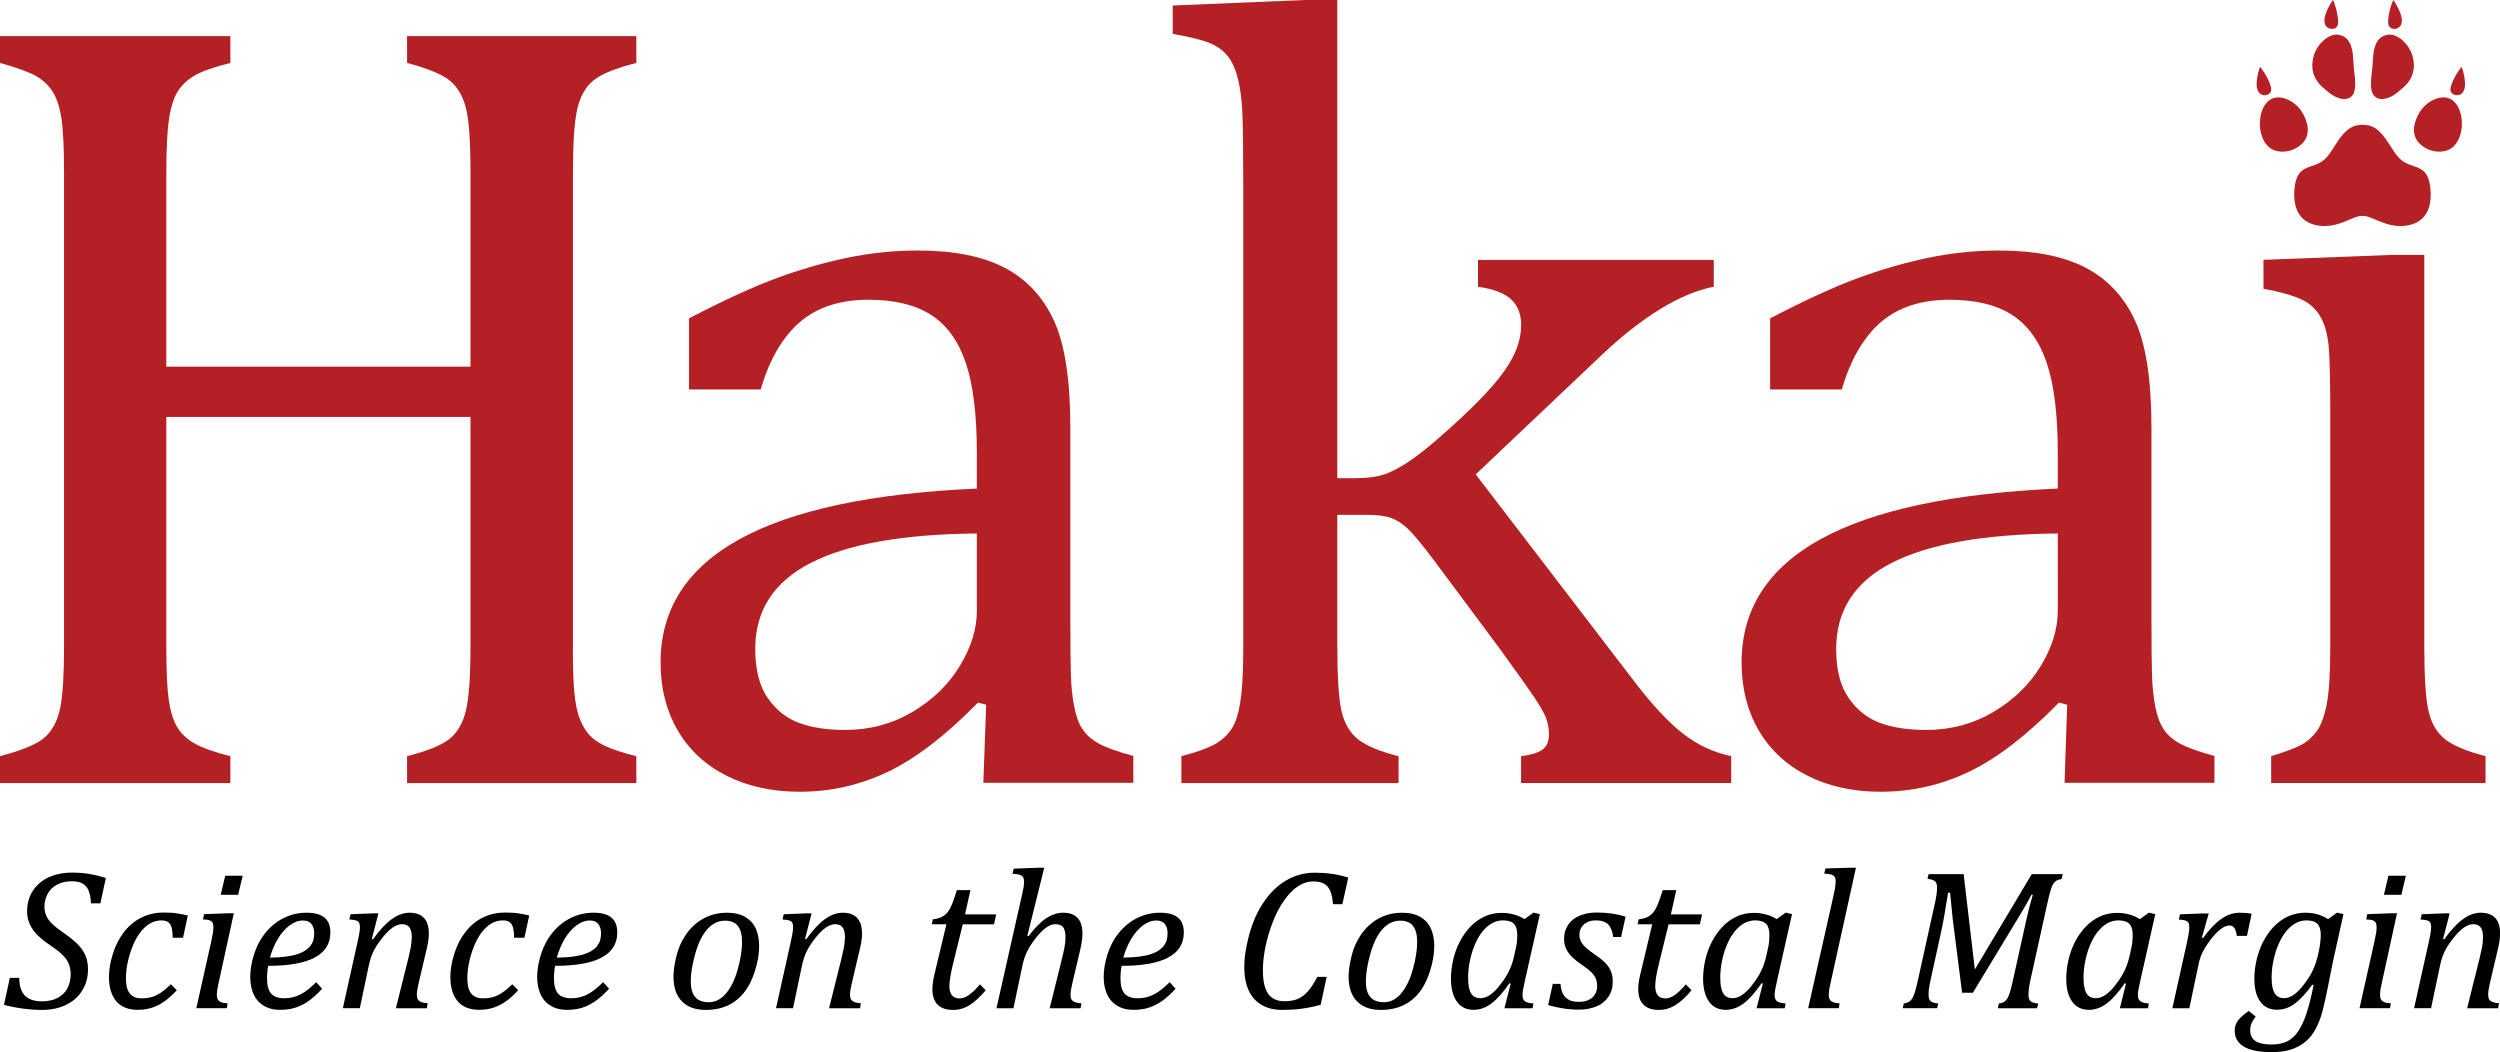 <?xml version="1.0" encoding="utf-8"?>
<!-- Generator: Adobe Illustrator 25.2.3, SVG Export Plug-In . SVG Version: 6.00 Build 0)  -->
<svg version="1.1" id="Layer_2" xmlns="http://www.w3.org/2000/svg" xmlns:xlink="http://www.w3.org/1999/xlink" x="0px" y="0px"
	 viewBox="0 0 276.73 116.47" style="enable-background:new 0 0 276.73 116.47;" xml:space="preserve">
<style type="text/css">
	.st0{fill:#B52025;}
</style>
<g>
	<g>
		<path class="st0" d="M63.41,71.53c0,2.34,0.06,4.1,0.18,5.27c0.12,1.17,0.32,2.11,0.61,2.82c0.28,0.71,0.63,1.28,1.03,1.73
			c0.4,0.44,0.98,0.85,1.73,1.21c0.75,0.36,1.91,0.75,3.48,1.15v2.97H45.06V83.7c2.22-0.56,3.77-1.19,4.66-1.88
			c0.89-0.69,1.5-1.74,1.85-3.15c0.34-1.41,0.51-3.79,0.51-7.15V46.15H18.41v25.38c0,2.71,0.09,4.68,0.27,5.94
			c0.18,1.25,0.48,2.24,0.91,2.97c0.42,0.73,1.05,1.33,1.88,1.82c0.83,0.48,2.17,0.97,4.03,1.45v2.97H0V83.7
			c2.5-0.65,4.18-1.36,5.03-2.15c0.85-0.79,1.4-1.91,1.67-3.36c0.26-1.45,0.39-3.67,0.39-6.66V19.14c0-2.79-0.1-4.81-0.3-6.09
			c-0.2-1.27-0.54-2.26-1-2.97C5.32,9.38,4.7,8.81,3.94,8.39C3.17,7.96,1.86,7.49,0,6.96V4h25.5v2.97
			c-1.78,0.44-3.06,0.89-3.85,1.33c-0.79,0.44-1.41,1-1.88,1.67c-0.46,0.67-0.81,1.67-1.03,3c-0.22,1.33-0.33,3.39-0.33,6.18v21.44
			h33.67V19.14c0-3.51-0.17-5.91-0.51-7.21c-0.34-1.29-0.92-2.28-1.73-2.97c-0.81-0.69-2.4-1.35-4.78-2V4h25.38v2.97
			c-2.26,0.57-3.84,1.2-4.72,1.91c-0.89,0.71-1.49,1.77-1.82,3.18c-0.32,1.41-0.48,3.78-0.48,7.09V71.53z"/>
		<path class="st0" d="M109.16,78.01l-0.91-0.24c-3.51,3.59-6.81,6.14-9.9,7.63c-3.09,1.49-6.37,2.24-9.84,2.24
			c-3.07,0-5.77-0.6-8.12-1.79c-2.34-1.19-4.14-2.87-5.39-5.03c-1.25-2.16-1.88-4.65-1.88-7.48c0-5.9,2.92-10.45,8.75-13.66
			c5.83-3.21,14.59-5.08,26.26-5.6v-3.94c0-4.2-0.4-7.51-1.21-9.93c-0.81-2.42-2.08-4.2-3.82-5.33c-1.74-1.13-4.06-1.7-6.97-1.7
			c-3.15,0-5.68,0.83-7.6,2.48c-1.92,1.66-3.36,4.14-4.33,7.45h-7.93v-7.87c3.88-2.02,7.11-3.5,9.69-4.45
			c2.58-0.95,5.17-1.7,7.75-2.24c2.58-0.54,5.21-0.82,7.87-0.82c4,0,7.21,0.64,9.63,1.91c2.42,1.27,4.24,3.22,5.45,5.84
			c1.21,2.62,1.82,6.58,1.82,11.87v21.08c0,2.99,0.02,5.1,0.06,6.33c0.04,1.23,0.16,2.37,0.36,3.42c0.2,1.05,0.5,1.89,0.91,2.51
			c0.4,0.63,1,1.16,1.79,1.6c0.79,0.44,2.07,0.91,3.85,1.39v2.97h-16.6L109.16,78.01z M108.13,59.05
			c-8.2,0.08-14.33,1.17-18.41,3.27c-4.08,2.1-6.12,5.27-6.12,9.51c0,2.3,0.46,4.12,1.39,5.45c0.93,1.33,2.1,2.25,3.51,2.76
			c1.41,0.51,3.09,0.76,5.03,0.76c2.75,0,5.24-0.67,7.48-2c2.24-1.33,3.99-3.03,5.24-5.09c1.25-2.06,1.88-4.1,1.88-6.12V59.05z"/>
		<path class="st0" d="M148.03,52.93h1.94c1.33,0,2.42-0.14,3.27-0.42c1.01-0.36,2.12-0.98,3.33-1.85c1.21-0.87,2.93-2.33,5.15-4.39
			c1.86-1.74,3.26-3.21,4.21-4.42c0.95-1.21,1.6-2.32,1.97-3.33c0.32-0.85,0.48-1.7,0.48-2.54c0-1.21-0.37-2.16-1.12-2.85
			c-0.75-0.69-1.97-1.15-3.66-1.39v-2.97h26.1v2.97c-1.86,0.36-3.84,1.19-5.94,2.48c-2.1,1.29-4.26,2.99-6.48,5.09l-13.93,13.2
			l17.44,22.77c2.02,2.67,3.85,4.63,5.48,5.91c1.64,1.27,3.42,2.11,5.36,2.51v2.97h-23.26V83.7c1.05-0.12,1.83-0.35,2.33-0.7
			c0.5-0.34,0.76-0.92,0.76-1.73c0-0.61-0.11-1.2-0.33-1.79c-0.22-0.58-0.68-1.38-1.36-2.39c-0.69-1.01-1.94-2.77-3.75-5.27
			l-7.21-9.69c-1.37-1.82-2.35-3.01-2.94-3.57c-0.59-0.56-1.2-0.97-1.85-1.21c-0.65-0.24-1.51-0.36-2.6-0.36h-3.39v14.54
			c0,3.47,0.16,5.89,0.48,7.24c0.32,1.35,0.94,2.38,1.85,3.09c0.91,0.71,2.39,1.32,4.45,1.85v2.97h-24.04V83.7
			c2.02-0.52,3.42-1.07,4.21-1.64c0.79-0.56,1.35-1.24,1.7-2.03c0.34-0.79,0.58-1.86,0.73-3.21c0.14-1.35,0.21-3.12,0.21-5.3V20.83
			c0-3.88-0.03-6.58-0.09-8.12c-0.06-1.53-0.22-2.84-0.48-3.91c-0.26-1.07-0.63-1.91-1.09-2.51c-0.46-0.61-1.09-1.09-1.88-1.45
			c-0.79-0.36-2.21-0.73-4.27-1.09V0.61L144.4,0h3.63V52.93z"/>
		<path class="st0" d="M228.82,78.01l-0.91-0.24c-3.51,3.59-6.81,6.14-9.9,7.63c-3.09,1.49-6.37,2.24-9.84,2.24
			c-3.07,0-5.77-0.6-8.12-1.79c-2.34-1.19-4.14-2.87-5.39-5.03c-1.25-2.16-1.88-4.65-1.88-7.48c0-5.9,2.92-10.45,8.75-13.66
			c5.83-3.21,14.59-5.08,26.25-5.6v-3.94c0-4.2-0.4-7.51-1.21-9.93c-0.81-2.42-2.08-4.2-3.81-5.33c-1.74-1.13-4.06-1.7-6.96-1.7
			c-3.15,0-5.68,0.83-7.6,2.48c-1.92,1.66-3.36,4.14-4.33,7.45h-7.93v-7.87c3.88-2.02,7.11-3.5,9.69-4.45
			c2.58-0.95,5.17-1.7,7.75-2.24s5.21-0.82,7.87-0.82c4,0,7.21,0.64,9.63,1.91c2.42,1.27,4.24,3.22,5.45,5.84
			c1.21,2.62,1.82,6.58,1.82,11.87v21.08c0,2.99,0.02,5.1,0.06,6.33c0.04,1.23,0.16,2.37,0.36,3.42c0.2,1.05,0.5,1.89,0.91,2.51
			c0.4,0.63,1,1.16,1.79,1.6c0.79,0.44,2.07,0.91,3.85,1.39v2.97h-16.59L228.82,78.01z M227.78,59.05
			c-8.2,0.08-14.33,1.17-18.41,3.27c-4.08,2.1-6.12,5.27-6.12,9.51c0,2.3,0.46,4.12,1.39,5.45c0.93,1.33,2.1,2.25,3.51,2.76
			c1.41,0.51,3.09,0.76,5.03,0.76c2.75,0,5.24-0.67,7.48-2c2.24-1.33,3.99-3.03,5.24-5.09s1.88-4.1,1.88-6.12V59.05z"/>
		<path class="st0" d="M251.4,83.7c1.57-0.48,2.7-0.91,3.36-1.27c0.67-0.36,1.23-0.87,1.7-1.51c0.46-0.65,0.83-1.64,1.09-2.97
			c0.26-1.33,0.39-3.41,0.39-6.24V45.3c0-2.58-0.04-4.66-0.12-6.24c-0.08-1.57-0.36-2.84-0.85-3.79c-0.49-0.95-1.22-1.66-2.21-2.12
			c-0.99-0.46-2.39-0.86-4.21-1.18v-3.21l14.11-0.54h3.69v43.3c0,3.47,0.16,5.89,0.48,7.24c0.32,1.35,0.94,2.38,1.85,3.09
			c0.91,0.71,2.39,1.32,4.45,1.85v2.97H251.4V83.7z"/>
	</g>
	<g>
		<path class="st0" d="M265.6,17.53c-1.09-1.1-1.87-3.62-3.79-3.7c-0.03-0.01-0.06-0.01-0.1-0.01c-0.25,0-0.27-0.02-0.55,0.01
			c0,0,0,0,0,0.01c-1.88,0.12-2.66,2.61-3.74,3.7c-1.38,1.38-3.27,0.32-3.46,3.62c-0.14,2.51,1.09,3.71,3.03,3.85
			c1.94,0.14,3.41-1.05,4.31-1.1c0.2-0.03,0.2-0.02,0.41,0c0.9,0.05,2.37,1.24,4.31,1.1c1.94-0.14,3.18-1.33,3.03-3.85
			C268.87,17.85,266.98,18.91,265.6,17.53z"/>
		<path class="st0" d="M258.8,3.84c1.9,0.25,1.61,2.71,1.77,3.87c0.15,1.15,0.34,2.58-0.42,3.07c-0.81,0.51-1.97-0.13-2.67-0.8
			c-0.21-0.21-2-1.3-1.41-3.66C256.42,4.92,257.74,3.7,258.8,3.84z"/>
		<path class="st0" d="M258.24,0c0,0-1.27,1.76-0.87,2.71c0.28,0.67,1.35,0.67,1.43-0.09C258.87,1.86,258.51,0.52,258.24,0z"/>
		<path class="st0" d="M250.16,7.4c0,0-0.75,2.04-0.11,2.84c0.45,0.57,1.48,0.28,1.35-0.47C251.28,9.01,250.56,7.82,250.16,7.4z"/>
		<path class="st0" d="M251.66,10.86c1.02-0.33,2.5,0.42,3.19,1.6c0.55,0.94,1.1,2.48-0.17,3.57c-0.99,0.86-2.47,0.99-3.36,0.38
			C249.61,15.24,249.81,11.45,251.66,10.86z"/>
		<path class="st0" d="M264.35,3.84c-1.9,0.25-1.61,2.71-1.77,3.87c-0.15,1.15-0.34,2.58,0.42,3.07c0.81,0.51,1.97-0.13,2.67-0.8
			c0.22-0.21,2-1.3,1.41-3.66C266.73,4.92,265.41,3.7,264.35,3.84z"/>
		<path class="st0" d="M264.92,0c0,0,1.27,1.76,0.87,2.71c-0.28,0.67-1.35,0.67-1.43-0.09C264.28,1.86,264.65,0.52,264.92,0z"/>
		<path class="st0" d="M272.49,7.4c0,0,0.75,2.04,0.11,2.84c-0.45,0.57-1.48,0.28-1.35-0.47C271.38,9.01,272.1,7.82,272.49,7.4z"/>
		<path class="st0" d="M271,10.86c-1.02-0.33-2.5,0.42-3.19,1.6c-0.55,0.94-1.1,2.48,0.17,3.57c0.99,0.86,2.47,0.99,3.36,0.38
			C273.05,15.24,272.85,11.45,271,10.86z"/>
	</g>
	<g>
		<path d="M2.13,108.23c0,0.88,0.2,1.53,0.61,1.96c0.41,0.43,1.04,0.65,1.9,0.65c0.67,0,1.24-0.12,1.72-0.37
			c0.48-0.25,0.84-0.6,1.09-1.05s0.37-0.99,0.37-1.62c0-0.44-0.08-0.83-0.23-1.17c-0.16-0.34-0.39-0.66-0.71-0.97
			S6.1,105,5.51,104.6c-0.54-0.36-0.98-0.72-1.34-1.07c-0.36-0.35-0.64-0.75-0.85-1.18c-0.21-0.44-0.32-0.92-0.32-1.46
			c0-0.86,0.21-1.61,0.62-2.26c0.41-0.65,1-1.16,1.75-1.51c0.75-0.35,1.62-0.53,2.61-0.53c0.67,0,1.29,0.05,1.85,0.14
			s1.2,0.24,1.89,0.46l-0.61,2.8h-1.04c-0.03-0.62-0.12-1.1-0.28-1.45c-0.16-0.35-0.39-0.6-0.69-0.76s-0.69-0.23-1.19-0.23
			c-0.6,0-1.13,0.12-1.59,0.37c-0.46,0.25-0.81,0.58-1.04,1.01s-0.36,0.9-0.36,1.42c0,0.38,0.07,0.71,0.2,1.01
			c0.13,0.3,0.34,0.59,0.63,0.88s0.71,0.62,1.26,1c0.71,0.49,1.25,0.93,1.63,1.32c0.37,0.39,0.65,0.8,0.83,1.23s0.27,0.94,0.27,1.51
			c0,0.88-0.21,1.66-0.64,2.34c-0.42,0.69-1.02,1.21-1.79,1.59c-0.77,0.37-1.65,0.56-2.64,0.56c-0.67,0-1.39-0.05-2.15-0.15
			c-0.76-0.1-1.45-0.24-2.08-0.41l0.65-2.99H2.13z"/>
		<path d="M19.12,103.82c-0.01-0.55-0.06-0.95-0.14-1.2s-0.2-0.43-0.37-0.55c-0.17-0.12-0.41-0.19-0.72-0.19
			c-0.73,0-1.39,0.29-1.97,0.88c-0.58,0.58-1.06,1.41-1.43,2.48c-0.37,1.07-0.55,2.1-0.55,3.08c0,0.3,0.03,0.59,0.08,0.86
			c0.05,0.27,0.15,0.5,0.28,0.7s0.31,0.35,0.53,0.46c0.22,0.11,0.5,0.17,0.84,0.17c0.66,0,1.23-0.12,1.71-0.38
			c0.48-0.25,0.99-0.64,1.53-1.18l0.66,0.66c-0.68,0.75-1.37,1.31-2.06,1.65c-0.69,0.35-1.44,0.52-2.24,0.52
			c-1.05,0-1.85-0.31-2.39-0.94s-0.82-1.53-0.82-2.72c0-0.78,0.15-1.63,0.44-2.56s0.71-1.74,1.27-2.45c0.56-0.7,1.21-1.23,1.96-1.58
			s1.54-0.52,2.39-0.52c0.58,0,1.09,0.03,1.52,0.1s0.81,0.14,1.15,0.23l-0.53,2.46H19.12z"/>
		<path d="M24.18,108.89c-0.08,0.37-0.13,0.64-0.15,0.81c-0.02,0.17-0.03,0.31-0.03,0.43c0,0.22,0.04,0.39,0.11,0.51
			c0.07,0.12,0.19,0.22,0.34,0.28c0.15,0.07,0.4,0.12,0.75,0.15l-0.1,0.53h-3.37l1.64-7.33c0.09-0.42,0.16-0.76,0.2-1.01
			c0.04-0.25,0.05-0.46,0.05-0.63c0-0.21-0.03-0.37-0.09-0.49c-0.06-0.12-0.17-0.2-0.31-0.26c-0.15-0.06-0.4-0.09-0.75-0.11
			l0.12-0.58l2.65-0.1h0.64L24.18,108.89z M26.86,96.94l-0.5,2.11h-1.93l0.5-2.11H26.86z"/>
		<path d="M35.66,109.44c-0.54,0.59-1.05,1.05-1.54,1.39c-0.49,0.34-0.99,0.58-1.48,0.73s-1.04,0.22-1.63,0.22
			c-0.57,0-1.07-0.09-1.48-0.28c-0.41-0.18-0.76-0.44-1.03-0.76s-0.47-0.71-0.6-1.15c-0.13-0.45-0.2-0.93-0.2-1.45
			c0-0.78,0.14-1.61,0.42-2.5c0.28-0.89,0.7-1.69,1.27-2.39s1.24-1.25,2.03-1.64c0.79-0.39,1.63-0.58,2.52-0.58
			c0.88,0,1.54,0.18,1.97,0.53s0.66,0.91,0.66,1.66c0,1.23-0.58,2.16-1.73,2.77c-1.16,0.62-2.87,0.92-5.15,0.92
			c-0.09,0.44-0.13,0.91-0.13,1.41c0,0.76,0.15,1.31,0.45,1.66c0.3,0.34,0.78,0.52,1.46,0.52c0.67,0,1.27-0.15,1.82-0.44
			s1.11-0.74,1.71-1.34L35.66,109.44z M29.88,106c0.67-0.01,1.25-0.04,1.76-0.11c0.5-0.07,0.94-0.16,1.3-0.28
			c0.36-0.12,0.66-0.26,0.9-0.43c0.24-0.17,0.43-0.35,0.57-0.55c0.14-0.2,0.24-0.41,0.29-0.63s0.08-0.45,0.08-0.69
			c0-0.44-0.1-0.79-0.31-1.04c-0.21-0.25-0.51-0.38-0.92-0.38c-0.51,0-1.01,0.18-1.5,0.55c-0.49,0.37-0.92,0.86-1.29,1.48
			S30.09,105.23,29.88,106z"/>
		<path d="M47.25,111.61h-3.43l1.38-5.53c0.09-0.36,0.17-0.75,0.26-1.18c0.08-0.43,0.12-0.81,0.12-1.15c0-0.51-0.09-0.88-0.27-1.11
			c-0.18-0.23-0.46-0.34-0.83-0.34c-0.3,0-0.63,0.12-0.98,0.35c-0.35,0.24-0.72,0.59-1.1,1.06s-0.71,0.94-0.97,1.42
			c-0.26,0.48-0.47,1.07-0.61,1.76l-0.99,4.71h-1.88l1.65-7.43c0.04-0.17,0.08-0.41,0.15-0.74s0.09-0.6,0.09-0.82
			c0-0.2-0.03-0.36-0.09-0.47s-0.17-0.2-0.32-0.25c-0.15-0.05-0.4-0.09-0.76-0.11l0.13-0.58l2.47-0.1h0.62l-0.73,2.83l0.13,0.04
			c0.71-1,1.4-1.74,2.06-2.22c0.66-0.48,1.32-0.72,1.98-0.72c0.7,0,1.24,0.19,1.6,0.58c0.36,0.39,0.54,0.96,0.54,1.72
			c0,0.26-0.02,0.55-0.07,0.85c-0.05,0.31-0.1,0.58-0.16,0.82l-0.91,3.87c-0.12,0.52-0.19,0.94-0.19,1.24
			c0,0.22,0.04,0.39,0.11,0.51c0.07,0.12,0.19,0.22,0.34,0.28c0.15,0.07,0.4,0.12,0.75,0.15L47.25,111.61z"/>
		<path d="M56.91,103.82c-0.01-0.55-0.06-0.95-0.14-1.2s-0.2-0.43-0.37-0.55c-0.17-0.12-0.41-0.19-0.72-0.19
			c-0.73,0-1.39,0.29-1.97,0.88c-0.58,0.58-1.06,1.41-1.43,2.48c-0.37,1.07-0.55,2.1-0.55,3.08c0,0.3,0.03,0.59,0.08,0.86
			c0.05,0.27,0.15,0.5,0.28,0.7c0.13,0.2,0.31,0.35,0.53,0.46c0.22,0.11,0.5,0.17,0.84,0.17c0.66,0,1.23-0.12,1.71-0.38
			c0.48-0.25,0.99-0.64,1.53-1.18l0.66,0.66c-0.68,0.75-1.37,1.31-2.06,1.65c-0.69,0.35-1.44,0.52-2.24,0.52
			c-1.05,0-1.85-0.31-2.39-0.94s-0.82-1.53-0.82-2.72c0-0.78,0.15-1.63,0.44-2.56s0.71-1.74,1.27-2.45c0.56-0.7,1.21-1.23,1.96-1.58
			s1.54-0.52,2.39-0.52c0.58,0,1.09,0.03,1.52,0.1s0.81,0.14,1.15,0.23l-0.53,2.46H56.91z"/>
		<path d="M67.42,109.44c-0.54,0.59-1.05,1.05-1.54,1.39c-0.49,0.34-0.99,0.58-1.48,0.73s-1.04,0.22-1.63,0.22
			c-0.57,0-1.07-0.09-1.48-0.28c-0.41-0.18-0.76-0.44-1.03-0.76s-0.47-0.71-0.6-1.15c-0.13-0.45-0.2-0.93-0.2-1.45
			c0-0.78,0.14-1.61,0.42-2.5c0.28-0.89,0.7-1.69,1.27-2.39s1.24-1.25,2.03-1.64c0.79-0.39,1.63-0.58,2.52-0.58
			c0.88,0,1.54,0.18,1.97,0.53s0.66,0.91,0.66,1.66c0,1.23-0.58,2.16-1.73,2.77c-1.16,0.62-2.87,0.92-5.15,0.92
			c-0.09,0.44-0.13,0.91-0.13,1.41c0,0.76,0.15,1.31,0.45,1.66c0.3,0.34,0.78,0.52,1.46,0.52c0.67,0,1.27-0.15,1.82-0.44
			s1.11-0.74,1.71-1.34L67.42,109.44z M61.63,106c0.67-0.01,1.25-0.04,1.76-0.11c0.5-0.07,0.94-0.16,1.3-0.28
			c0.36-0.12,0.66-0.26,0.9-0.43c0.24-0.17,0.43-0.35,0.57-0.55c0.14-0.2,0.24-0.41,0.29-0.63s0.08-0.45,0.08-0.69
			c0-0.44-0.1-0.79-0.31-1.04c-0.21-0.25-0.51-0.38-0.92-0.38c-0.51,0-1.01,0.18-1.5,0.55c-0.49,0.37-0.92,0.86-1.29,1.48
			S61.85,105.23,61.63,106z"/>
		<path d="M78.1,111.79c-1.12,0-2-0.32-2.62-0.95c-0.62-0.63-0.93-1.54-0.93-2.72c0-0.44,0.05-0.95,0.16-1.53
			c0.14-0.76,0.33-1.44,0.59-2.02c0.33-0.73,0.75-1.37,1.26-1.9c0.51-0.53,1.1-0.94,1.76-1.22c0.66-0.28,1.38-0.42,2.14-0.42
			c0.83,0,1.52,0.16,2.05,0.48c0.53,0.32,0.92,0.75,1.16,1.3c0.24,0.55,0.36,1.18,0.36,1.9c0,0.65-0.09,1.33-0.27,2.07
			c-0.26,1.07-0.64,1.98-1.14,2.73c-0.5,0.75-1.13,1.31-1.88,1.7S79.1,111.79,78.1,111.79z M76.46,108.6c0,0.8,0.16,1.39,0.5,1.77
			c0.33,0.38,0.83,0.57,1.5,0.57c0.71,0,1.34-0.32,1.89-0.96s0.99-1.53,1.31-2.68c0.32-1.15,0.48-2.16,0.48-3.03
			c0-0.78-0.15-1.37-0.46-1.77c-0.3-0.4-0.78-0.59-1.42-0.59c-0.75,0-1.41,0.32-1.97,0.95s-1,1.53-1.33,2.71
			S76.46,107.75,76.46,108.6z"/>
		<path d="M95.2,111.61h-3.43l1.38-5.53c0.09-0.36,0.17-0.75,0.26-1.18c0.08-0.43,0.12-0.81,0.12-1.15c0-0.51-0.09-0.88-0.27-1.11
			c-0.18-0.23-0.46-0.34-0.83-0.34c-0.3,0-0.63,0.12-0.98,0.35c-0.35,0.24-0.72,0.59-1.1,1.06s-0.71,0.94-0.97,1.42
			c-0.26,0.48-0.47,1.07-0.61,1.76l-0.99,4.71h-1.88l1.65-7.43c0.04-0.17,0.08-0.41,0.15-0.74s0.09-0.6,0.09-0.82
			c0-0.2-0.03-0.36-0.09-0.47s-0.17-0.2-0.32-0.25c-0.15-0.05-0.4-0.09-0.76-0.11l0.13-0.58l2.47-0.1h0.62l-0.73,2.83l0.13,0.04
			c0.71-1,1.4-1.74,2.06-2.22c0.66-0.48,1.32-0.72,1.98-0.72c0.7,0,1.24,0.19,1.6,0.58c0.36,0.39,0.54,0.96,0.54,1.72
			c0,0.26-0.02,0.55-0.07,0.85c-0.05,0.31-0.1,0.58-0.16,0.82l-0.91,3.87c-0.12,0.52-0.19,0.94-0.19,1.24
			c0,0.22,0.04,0.39,0.11,0.51c0.07,0.12,0.19,0.22,0.34,0.28c0.15,0.07,0.4,0.12,0.75,0.15L95.2,111.61z"/>
		<path d="M109.11,109.61c-0.59,0.72-1.18,1.26-1.76,1.63c-0.58,0.37-1.2,0.55-1.85,0.55c-0.77,0-1.34-0.2-1.72-0.59
			c-0.38-0.39-0.57-0.96-0.57-1.71c0-0.46,0.07-0.97,0.2-1.53l1.35-5.65h-1.62l0.12-0.55c0.43-0.05,0.77-0.14,1.02-0.28
			c0.25-0.13,0.46-0.31,0.63-0.53s0.33-0.51,0.47-0.86s0.33-0.87,0.54-1.56h1.5l-0.6,2.69h3.45l-0.24,1.1h-3.46l-1.04,4.22
			c-0.29,1.17-0.44,2.05-0.44,2.63c0,0.44,0.1,0.78,0.29,1.01c0.19,0.23,0.47,0.34,0.84,0.34c0.33,0,0.68-0.13,1.05-0.39
			s0.77-0.65,1.2-1.17L109.11,109.61z"/>
		<path d="M119.61,111.61h-3.42l1.37-5.53c0.1-0.4,0.19-0.8,0.27-1.21s0.11-0.78,0.11-1.12c0-0.52-0.09-0.89-0.26-1.12
			c-0.17-0.22-0.47-0.33-0.88-0.33c-0.3,0-0.63,0.12-0.98,0.37c-0.36,0.25-0.74,0.62-1.14,1.13c-0.4,0.5-0.72,0.99-0.95,1.45
			c-0.24,0.46-0.42,1.01-0.56,1.65l-0.99,4.71h-1.88l2.8-12.43c0.08-0.36,0.14-0.63,0.17-0.79c0.03-0.16,0.06-0.31,0.07-0.45
			s0.02-0.26,0.02-0.37c0-0.3-0.09-0.52-0.28-0.64c-0.19-0.12-0.52-0.19-1-0.21l0.13-0.57l2.75-0.1h0.63l-1.87,7.54l0.13,0.04
			c0.68-0.91,1.33-1.57,1.95-1.98c0.62-0.41,1.24-0.62,1.88-0.62c0.7,0,1.24,0.19,1.6,0.58c0.36,0.39,0.54,0.96,0.54,1.72
			c0,0.46-0.07,1.02-0.22,1.68l-0.91,3.87c-0.07,0.31-0.12,0.56-0.15,0.75c-0.03,0.19-0.04,0.35-0.04,0.49
			c0,0.23,0.04,0.4,0.11,0.52c0.08,0.12,0.19,0.22,0.35,0.28s0.4,0.11,0.75,0.15L119.61,111.61z"/>
		<path d="M130.13,109.44c-0.54,0.59-1.05,1.05-1.54,1.39c-0.49,0.34-0.99,0.58-1.48,0.73s-1.04,0.22-1.63,0.22
			c-0.57,0-1.07-0.09-1.48-0.28c-0.41-0.18-0.76-0.44-1.03-0.76s-0.47-0.71-0.6-1.15c-0.13-0.45-0.2-0.93-0.2-1.45
			c0-0.78,0.14-1.61,0.42-2.5c0.28-0.89,0.7-1.69,1.27-2.39s1.24-1.25,2.03-1.64c0.79-0.39,1.63-0.58,2.52-0.58
			c0.88,0,1.54,0.18,1.97,0.53s0.66,0.91,0.66,1.66c0,1.23-0.58,2.16-1.73,2.77c-1.16,0.62-2.87,0.92-5.15,0.92
			c-0.09,0.44-0.13,0.91-0.13,1.41c0,0.76,0.15,1.31,0.45,1.66c0.3,0.34,0.78,0.52,1.46,0.52c0.67,0,1.27-0.15,1.82-0.44
			s1.11-0.74,1.71-1.34L130.13,109.44z M124.34,106c0.67-0.01,1.25-0.04,1.76-0.11c0.5-0.07,0.94-0.16,1.3-0.28
			c0.36-0.12,0.66-0.26,0.9-0.43c0.24-0.17,0.43-0.35,0.57-0.55c0.14-0.2,0.24-0.41,0.29-0.63s0.08-0.45,0.08-0.69
			c0-0.44-0.1-0.79-0.31-1.04c-0.21-0.25-0.51-0.38-0.92-0.38c-0.51,0-1.01,0.18-1.5,0.55c-0.49,0.37-0.92,0.86-1.29,1.48
			S124.56,105.23,124.34,106z"/>
		<path d="M149.24,97.14l-0.65,2.95h-1.04c-0.06-0.89-0.25-1.54-0.58-1.93c-0.33-0.4-0.86-0.59-1.59-0.59
			c-0.61,0-1.18,0.18-1.72,0.54c-0.54,0.36-1.04,0.88-1.52,1.56c-0.48,0.68-0.9,1.47-1.25,2.38c-0.36,0.91-0.63,1.84-0.82,2.78
			c-0.19,0.95-0.28,1.8-0.28,2.56c0,1.18,0.19,2.05,0.58,2.61c0.39,0.55,1,0.83,1.82,0.83c0.54,0,1.02-0.08,1.42-0.24
			s0.79-0.44,1.14-0.83c0.35-0.39,0.71-0.93,1.06-1.63h1.04l-0.66,3.09c-0.74,0.2-1.45,0.35-2.14,0.44
			c-0.69,0.09-1.4,0.13-2.12,0.13c-0.9,0-1.66-0.19-2.29-0.56c-0.63-0.37-1.11-0.91-1.43-1.62c-0.32-0.71-0.48-1.56-0.48-2.55
			c0-0.52,0.04-1.03,0.11-1.52c0.09-0.61,0.22-1.27,0.41-1.99c0.24-0.89,0.54-1.7,0.9-2.44c0.39-0.78,0.84-1.46,1.34-2.06
			c0.47-0.55,0.98-1.01,1.53-1.38c0.51-0.34,1.06-0.61,1.64-0.79s1.21-0.28,1.87-0.28c0.66,0,1.27,0.04,1.83,0.12
			C147.93,96.79,148.55,96.93,149.24,97.14z"/>
		<path d="M152.83,111.79c-1.12,0-2-0.32-2.62-0.95c-0.62-0.63-0.93-1.54-0.93-2.72c0-0.44,0.05-0.95,0.16-1.53
			c0.14-0.76,0.33-1.44,0.59-2.02c0.33-0.73,0.75-1.37,1.26-1.9c0.51-0.53,1.1-0.94,1.76-1.22c0.66-0.28,1.38-0.42,2.14-0.42
			c0.83,0,1.52,0.16,2.05,0.48c0.53,0.32,0.92,0.75,1.16,1.3c0.24,0.55,0.36,1.18,0.36,1.9c0,0.65-0.09,1.33-0.27,2.07
			c-0.26,1.07-0.64,1.98-1.14,2.73c-0.5,0.75-1.13,1.31-1.88,1.7S153.83,111.79,152.83,111.79z M151.19,108.6
			c0,0.8,0.16,1.39,0.5,1.77c0.33,0.38,0.83,0.57,1.5,0.57c0.71,0,1.34-0.32,1.89-0.96s0.99-1.53,1.31-2.68
			c0.32-1.15,0.48-2.16,0.48-3.03c0-0.78-0.15-1.37-0.46-1.77c-0.3-0.4-0.78-0.59-1.42-0.59c-0.75,0-1.41,0.32-1.97,0.95
			s-1,1.53-1.33,2.71S151.19,107.75,151.19,108.6z"/>
		<path d="M168.75,101.74l1-0.72l0.7,0.17l-1.66,7.39c-0.1,0.44-0.17,0.77-0.21,1.01c-0.04,0.24-0.05,0.43-0.05,0.58
			c0,0.3,0.08,0.51,0.25,0.65c0.17,0.13,0.49,0.22,0.96,0.26l-0.1,0.53h-3.11l0.69-2.73l-0.14-0.04c-0.7,1.02-1.36,1.76-1.98,2.23
			c-0.62,0.47-1.28,0.71-1.98,0.71c-0.8,0-1.42-0.3-1.85-0.9s-0.66-1.45-0.66-2.53c0-0.7,0.08-1.39,0.24-2.09
			c0.16-0.7,0.4-1.36,0.72-1.99c0.32-0.63,0.71-1.18,1.16-1.66c0.45-0.48,0.97-0.86,1.56-1.14c0.59-0.28,1.23-0.42,1.93-0.42
			c0.45,0,0.88,0.05,1.28,0.16C167.89,101.29,168.31,101.47,168.75,101.74z M167.79,104.98c0.06-0.3,0.11-0.55,0.13-0.77
			c0.02-0.22,0.03-0.45,0.03-0.71c0-0.57-0.12-0.98-0.36-1.23s-0.64-0.39-1.2-0.39c-0.3,0-0.59,0.05-0.87,0.15
			c-0.28,0.1-0.55,0.26-0.84,0.49c-0.28,0.23-0.55,0.53-0.81,0.9c-0.26,0.37-0.49,0.82-0.7,1.35c-0.21,0.53-0.37,1.1-0.49,1.7
			c-0.12,0.61-0.17,1.2-0.17,1.77c0,0.75,0.1,1.32,0.31,1.69c0.21,0.37,0.55,0.56,1.04,0.56c0.22,0,0.46-0.05,0.7-0.15
			c0.24-0.1,0.51-0.29,0.81-0.56s0.63-0.67,1.01-1.2c0.34-0.49,0.61-0.97,0.81-1.44c0.2-0.47,0.36-1.04,0.49-1.68L167.79,104.98z"/>
		<path d="M178.57,103.74c-0.08-0.65-0.27-1.13-0.56-1.42c-0.29-0.29-0.75-0.44-1.37-0.44c-0.34,0-0.65,0.06-0.92,0.19
			c-0.28,0.13-0.49,0.31-0.65,0.55c-0.16,0.24-0.24,0.53-0.24,0.85c0,0.27,0.05,0.51,0.16,0.73s0.29,0.45,0.55,0.69
			c0.26,0.24,0.62,0.52,1.08,0.83c0.7,0.47,1.2,0.93,1.48,1.37s0.42,0.95,0.42,1.53c0,0.68-0.16,1.26-0.49,1.73
			c-0.33,0.48-0.77,0.83-1.34,1.06c-0.57,0.23-1.2,0.35-1.91,0.35c-0.64,0-1.23-0.05-1.79-0.14s-1.09-0.21-1.62-0.36l0.51-2.35h0.85
			c0.05,0.67,0.24,1.17,0.57,1.5s0.81,0.49,1.44,0.49c0.65,0,1.15-0.16,1.51-0.48c0.36-0.32,0.54-0.75,0.54-1.28
			c0-0.31-0.05-0.59-0.16-0.84c-0.11-0.25-0.28-0.48-0.51-0.71c-0.23-0.22-0.56-0.48-0.99-0.77c-0.46-0.31-0.83-0.61-1.11-0.88
			c-0.28-0.28-0.5-0.58-0.66-0.91c-0.16-0.33-0.23-0.69-0.23-1.09c0-0.6,0.15-1.12,0.45-1.57s0.72-0.78,1.27-1.01
			c0.55-0.23,1.19-0.35,1.92-0.35c1.2,0,2.25,0.16,3.17,0.47l-0.5,2.24H178.57z"/>
		<path d="M187.24,109.61c-0.59,0.72-1.18,1.26-1.76,1.63c-0.58,0.37-1.2,0.55-1.85,0.55c-0.77,0-1.34-0.2-1.72-0.59
			c-0.38-0.39-0.57-0.96-0.57-1.71c0-0.46,0.07-0.97,0.2-1.53l1.35-5.65h-1.62l0.12-0.55c0.43-0.05,0.77-0.14,1.02-0.28
			c0.25-0.13,0.46-0.31,0.63-0.53s0.33-0.51,0.47-0.86s0.33-0.87,0.54-1.56h1.5l-0.6,2.69h3.45l-0.24,1.1h-3.46l-1.04,4.22
			c-0.29,1.17-0.44,2.05-0.44,2.63c0,0.44,0.1,0.78,0.29,1.01c0.19,0.23,0.47,0.34,0.84,0.34c0.33,0,0.68-0.13,1.05-0.39
			s0.77-0.65,1.2-1.17L187.24,109.61z"/>
		<path d="M196.66,101.74l1-0.72l0.7,0.17l-1.66,7.39c-0.1,0.44-0.17,0.77-0.21,1.01c-0.04,0.24-0.05,0.43-0.05,0.58
			c0,0.3,0.08,0.51,0.25,0.65c0.17,0.13,0.49,0.22,0.96,0.26l-0.1,0.53h-3.11l0.69-2.73l-0.14-0.04c-0.7,1.02-1.36,1.76-1.98,2.23
			c-0.62,0.47-1.28,0.71-1.98,0.71c-0.8,0-1.42-0.3-1.85-0.9s-0.66-1.45-0.66-2.53c0-0.7,0.08-1.39,0.24-2.09
			c0.16-0.7,0.4-1.36,0.72-1.99c0.32-0.63,0.71-1.18,1.16-1.66c0.45-0.48,0.97-0.86,1.56-1.14c0.59-0.28,1.23-0.42,1.93-0.42
			c0.45,0,0.88,0.05,1.28,0.16C195.8,101.29,196.23,101.47,196.66,101.74z M195.7,104.98c0.06-0.3,0.11-0.55,0.13-0.77
			c0.02-0.22,0.03-0.45,0.03-0.71c0-0.57-0.12-0.98-0.36-1.23s-0.64-0.39-1.2-0.39c-0.3,0-0.59,0.05-0.87,0.15
			c-0.28,0.1-0.55,0.26-0.84,0.49c-0.28,0.23-0.55,0.53-0.81,0.9c-0.26,0.37-0.49,0.82-0.7,1.35c-0.21,0.53-0.37,1.1-0.49,1.7
			c-0.12,0.61-0.17,1.2-0.17,1.77c0,0.75,0.1,1.32,0.31,1.69c0.21,0.37,0.55,0.56,1.04,0.56c0.22,0,0.46-0.05,0.7-0.15
			c0.24-0.1,0.51-0.29,0.81-0.56s0.63-0.67,1.01-1.2c0.34-0.49,0.61-0.97,0.81-1.44c0.2-0.47,0.36-1.04,0.49-1.68L195.7,104.98z"/>
		<path d="M204.8,96.05h0.64l-2.83,12.84c-0.08,0.35-0.13,0.61-0.15,0.79c-0.02,0.18-0.03,0.33-0.03,0.45
			c0,0.22,0.04,0.39,0.11,0.51c0.07,0.12,0.19,0.22,0.34,0.28c0.15,0.07,0.4,0.12,0.75,0.15l-0.09,0.53h-3.39l2.81-12.49
			c0.07-0.32,0.12-0.56,0.15-0.72c0.03-0.16,0.05-0.31,0.06-0.46c0.01-0.15,0.02-0.27,0.02-0.38c0-0.22-0.04-0.38-0.12-0.5
			s-0.19-0.19-0.34-0.24s-0.42-0.09-0.8-0.11l0.13-0.57L204.8,96.05z"/>
		<path d="M224.9,96.76h3.43l-0.12,0.53c-0.28,0.06-0.47,0.12-0.59,0.2c-0.12,0.07-0.23,0.18-0.33,0.33s-0.2,0.37-0.29,0.68
			c-0.1,0.31-0.22,0.81-0.38,1.51l-1.86,8.44c-0.09,0.43-0.16,0.77-0.18,1.02c-0.03,0.25-0.04,0.48-0.04,0.68
			c0,0.33,0.08,0.56,0.25,0.69s0.44,0.22,0.82,0.24l-0.12,0.53h-4.35l0.12-0.53c0.28-0.04,0.48-0.11,0.62-0.21
			c0.14-0.1,0.25-0.23,0.35-0.41c0.09-0.17,0.18-0.39,0.26-0.64c0.08-0.25,0.2-0.73,0.36-1.45l1.45-6.56
			c0.19-0.86,0.43-1.79,0.72-2.77h-0.15c-0.21,0.39-0.42,0.77-0.62,1.13c-0.21,0.36-0.51,0.88-0.92,1.55l-4.95,8.17h-1.19
			l-1.04-8.16l-0.29-2.93h-0.22c-0.28,1.82-0.55,3.36-0.83,4.62l-1.04,4.74c-0.12,0.55-0.2,0.96-0.24,1.23
			c-0.04,0.27-0.05,0.52-0.05,0.75c0,0.33,0.08,0.56,0.25,0.69s0.44,0.22,0.82,0.24l-0.12,0.53h-3.81l0.12-0.53
			c0.28-0.04,0.48-0.11,0.62-0.21c0.14-0.1,0.25-0.23,0.35-0.41c0.09-0.17,0.18-0.39,0.26-0.64c0.08-0.25,0.2-0.73,0.36-1.45
			l1.85-8.38c0.07-0.31,0.13-0.61,0.17-0.89c0.04-0.28,0.07-0.57,0.07-0.86c0-0.34-0.09-0.58-0.26-0.71s-0.44-0.21-0.8-0.23
			l0.12-0.53h3.88l1.24,10.55L224.9,96.76z"/>
		<path d="M236.87,101.74l1-0.72l0.7,0.17l-1.66,7.39c-0.1,0.44-0.17,0.77-0.21,1.01c-0.04,0.24-0.05,0.43-0.05,0.58
			c0,0.3,0.08,0.51,0.25,0.65s0.49,0.22,0.96,0.26l-0.1,0.53h-3.11l0.68-2.73l-0.14-0.04c-0.7,1.02-1.36,1.76-1.98,2.23
			c-0.62,0.47-1.28,0.71-1.98,0.71c-0.8,0-1.42-0.3-1.85-0.9c-0.44-0.6-0.66-1.45-0.66-2.53c0-0.7,0.08-1.39,0.24-2.09
			c0.16-0.7,0.4-1.36,0.72-1.99c0.32-0.63,0.71-1.18,1.16-1.66c0.45-0.48,0.97-0.86,1.56-1.14s1.24-0.42,1.93-0.42
			c0.45,0,0.88,0.05,1.28,0.16C236.01,101.29,236.43,101.47,236.87,101.74z M235.91,104.98c0.07-0.3,0.11-0.55,0.13-0.77
			c0.02-0.22,0.03-0.45,0.03-0.71c0-0.57-0.12-0.98-0.36-1.23s-0.64-0.39-1.2-0.39c-0.3,0-0.59,0.05-0.87,0.15
			c-0.28,0.1-0.55,0.26-0.84,0.49c-0.28,0.23-0.55,0.53-0.81,0.9c-0.26,0.37-0.49,0.82-0.7,1.35c-0.21,0.53-0.37,1.1-0.49,1.7
			c-0.12,0.61-0.17,1.2-0.17,1.77c0,0.75,0.1,1.32,0.31,1.69c0.21,0.37,0.55,0.56,1.04,0.56c0.22,0,0.46-0.05,0.7-0.15
			c0.24-0.1,0.51-0.29,0.81-0.56c0.3-0.27,0.63-0.67,1.01-1.2c0.34-0.49,0.61-0.97,0.81-1.44c0.2-0.47,0.36-1.04,0.5-1.68
			L235.91,104.98z"/>
		<path d="M243.84,101.11h0.65l-0.76,2.68l0.13,0.04c0.69-0.95,1.36-1.65,2.02-2.11s1.33-0.69,2.03-0.69c0.53,0,0.97,0.04,1.33,0.12
			l-0.52,2.44h-1.12c-0.06-0.38-0.15-0.66-0.27-0.86s-0.32-0.29-0.58-0.29c-0.28,0-0.61,0.15-0.98,0.44
			c-0.37,0.29-0.75,0.69-1.13,1.2c-0.38,0.51-0.67,0.98-0.87,1.4s-0.34,0.9-0.44,1.42l-0.99,4.71h-1.88l1.65-7.43
			c0.15-0.68,0.23-1.2,0.23-1.56c0-0.2-0.03-0.36-0.1-0.47s-0.17-0.2-0.32-0.25c-0.15-0.05-0.39-0.09-0.74-0.11l0.12-0.58
			L243.84,101.11z"/>
		<path d="M249.69,112.54c-0.14,0.17-0.25,0.33-0.35,0.5c-0.09,0.16-0.16,0.32-0.2,0.47c-0.04,0.15-0.06,0.33-0.06,0.54
			c0,0.54,0.2,0.94,0.59,1.19c0.39,0.25,0.98,0.38,1.77,0.38c0.72,0,1.32-0.13,1.79-0.38c0.48-0.25,0.88-0.64,1.22-1.17
			c0.33-0.53,0.63-1.17,0.88-1.95s0.51-1.8,0.77-3.09l-0.15-0.03c-0.7,0.96-1.36,1.67-1.96,2.11c-0.6,0.44-1.25,0.66-1.95,0.66
			c-0.79,0-1.41-0.3-1.84-0.89c-0.44-0.59-0.66-1.44-0.66-2.55c0-0.8,0.11-1.6,0.32-2.38c0.21-0.78,0.5-1.49,0.88-2.12
			c0.38-0.63,0.8-1.15,1.28-1.57c0.48-0.42,0.98-0.73,1.51-0.93s1.08-0.3,1.65-0.3c0.46,0,0.89,0.05,1.29,0.16s0.82,0.29,1.23,0.55
			l1-0.72l0.7,0.17l-1.13,5.1c-0.08,0.36-0.16,0.77-0.25,1.23l-0.28,1.42c-0.34,1.71-0.61,2.89-0.82,3.54
			c-0.25,0.75-0.54,1.37-0.87,1.87c-0.31,0.46-0.68,0.84-1.11,1.15c-0.43,0.31-0.92,0.55-1.48,0.71c-0.56,0.17-1.22,0.25-1.99,0.25
			c-2.74,0-4.11-0.8-4.11-2.39c0-0.41,0.12-0.78,0.37-1.11c0.25-0.33,0.64-0.69,1.19-1.06L249.69,112.54z M252.81,110.49
			c0.37,0,0.74-0.13,1.1-0.38s0.76-0.66,1.17-1.21s0.74-1.08,0.97-1.58c0.23-0.5,0.43-1.12,0.59-1.87c0.16-0.75,0.25-1.4,0.25-1.95
			c0-0.57-0.12-0.98-0.36-1.23s-0.64-0.39-1.2-0.39c-0.3,0-0.59,0.05-0.87,0.15c-0.28,0.1-0.55,0.26-0.84,0.49
			c-0.28,0.23-0.55,0.53-0.81,0.9c-0.26,0.37-0.49,0.82-0.7,1.35c-0.21,0.53-0.37,1.1-0.49,1.7c-0.12,0.61-0.17,1.2-0.17,1.77
			c0,0.75,0.11,1.32,0.33,1.69S252.35,110.49,252.81,110.49z"/>
		<path d="M263.63,108.89c-0.08,0.37-0.13,0.64-0.15,0.81c-0.02,0.17-0.03,0.31-0.03,0.43c0,0.22,0.04,0.39,0.11,0.51
			c0.07,0.12,0.18,0.22,0.34,0.28c0.15,0.07,0.4,0.12,0.75,0.15l-0.1,0.53h-3.37l1.64-7.33c0.09-0.42,0.16-0.76,0.2-1.01
			c0.04-0.25,0.05-0.46,0.05-0.63c0-0.21-0.03-0.37-0.09-0.49c-0.06-0.12-0.17-0.2-0.31-0.26c-0.14-0.06-0.4-0.09-0.75-0.11
			l0.12-0.58l2.65-0.1h0.64L263.63,108.89z M266.31,96.94l-0.5,2.11h-1.93l0.5-2.11H266.31z"/>
		<path d="M276.52,111.61h-3.43l1.38-5.53c0.09-0.36,0.17-0.75,0.26-1.18c0.08-0.43,0.12-0.81,0.12-1.15c0-0.51-0.09-0.88-0.27-1.11
			c-0.18-0.23-0.46-0.34-0.83-0.34c-0.3,0-0.63,0.12-0.98,0.35c-0.35,0.24-0.72,0.59-1.1,1.06s-0.71,0.94-0.97,1.42
			c-0.26,0.48-0.47,1.07-0.61,1.76l-0.99,4.71h-1.88l1.65-7.43c0.04-0.17,0.08-0.41,0.15-0.74c0.06-0.33,0.09-0.6,0.09-0.82
			c0-0.2-0.03-0.36-0.09-0.47c-0.06-0.11-0.17-0.2-0.32-0.25c-0.15-0.05-0.4-0.09-0.76-0.11l0.13-0.58l2.47-0.1h0.62l-0.73,2.83
			l0.13,0.04c0.71-1,1.4-1.74,2.06-2.22s1.32-0.72,1.98-0.72c0.7,0,1.24,0.19,1.6,0.58c0.36,0.39,0.54,0.96,0.54,1.72
			c0,0.26-0.02,0.55-0.07,0.85c-0.05,0.31-0.1,0.58-0.16,0.82l-0.91,3.87c-0.12,0.52-0.18,0.94-0.18,1.24
			c0,0.22,0.04,0.39,0.11,0.51c0.07,0.12,0.19,0.22,0.34,0.28c0.15,0.07,0.4,0.12,0.75,0.15L276.52,111.61z"/>
	</g>
</g>
</svg>
